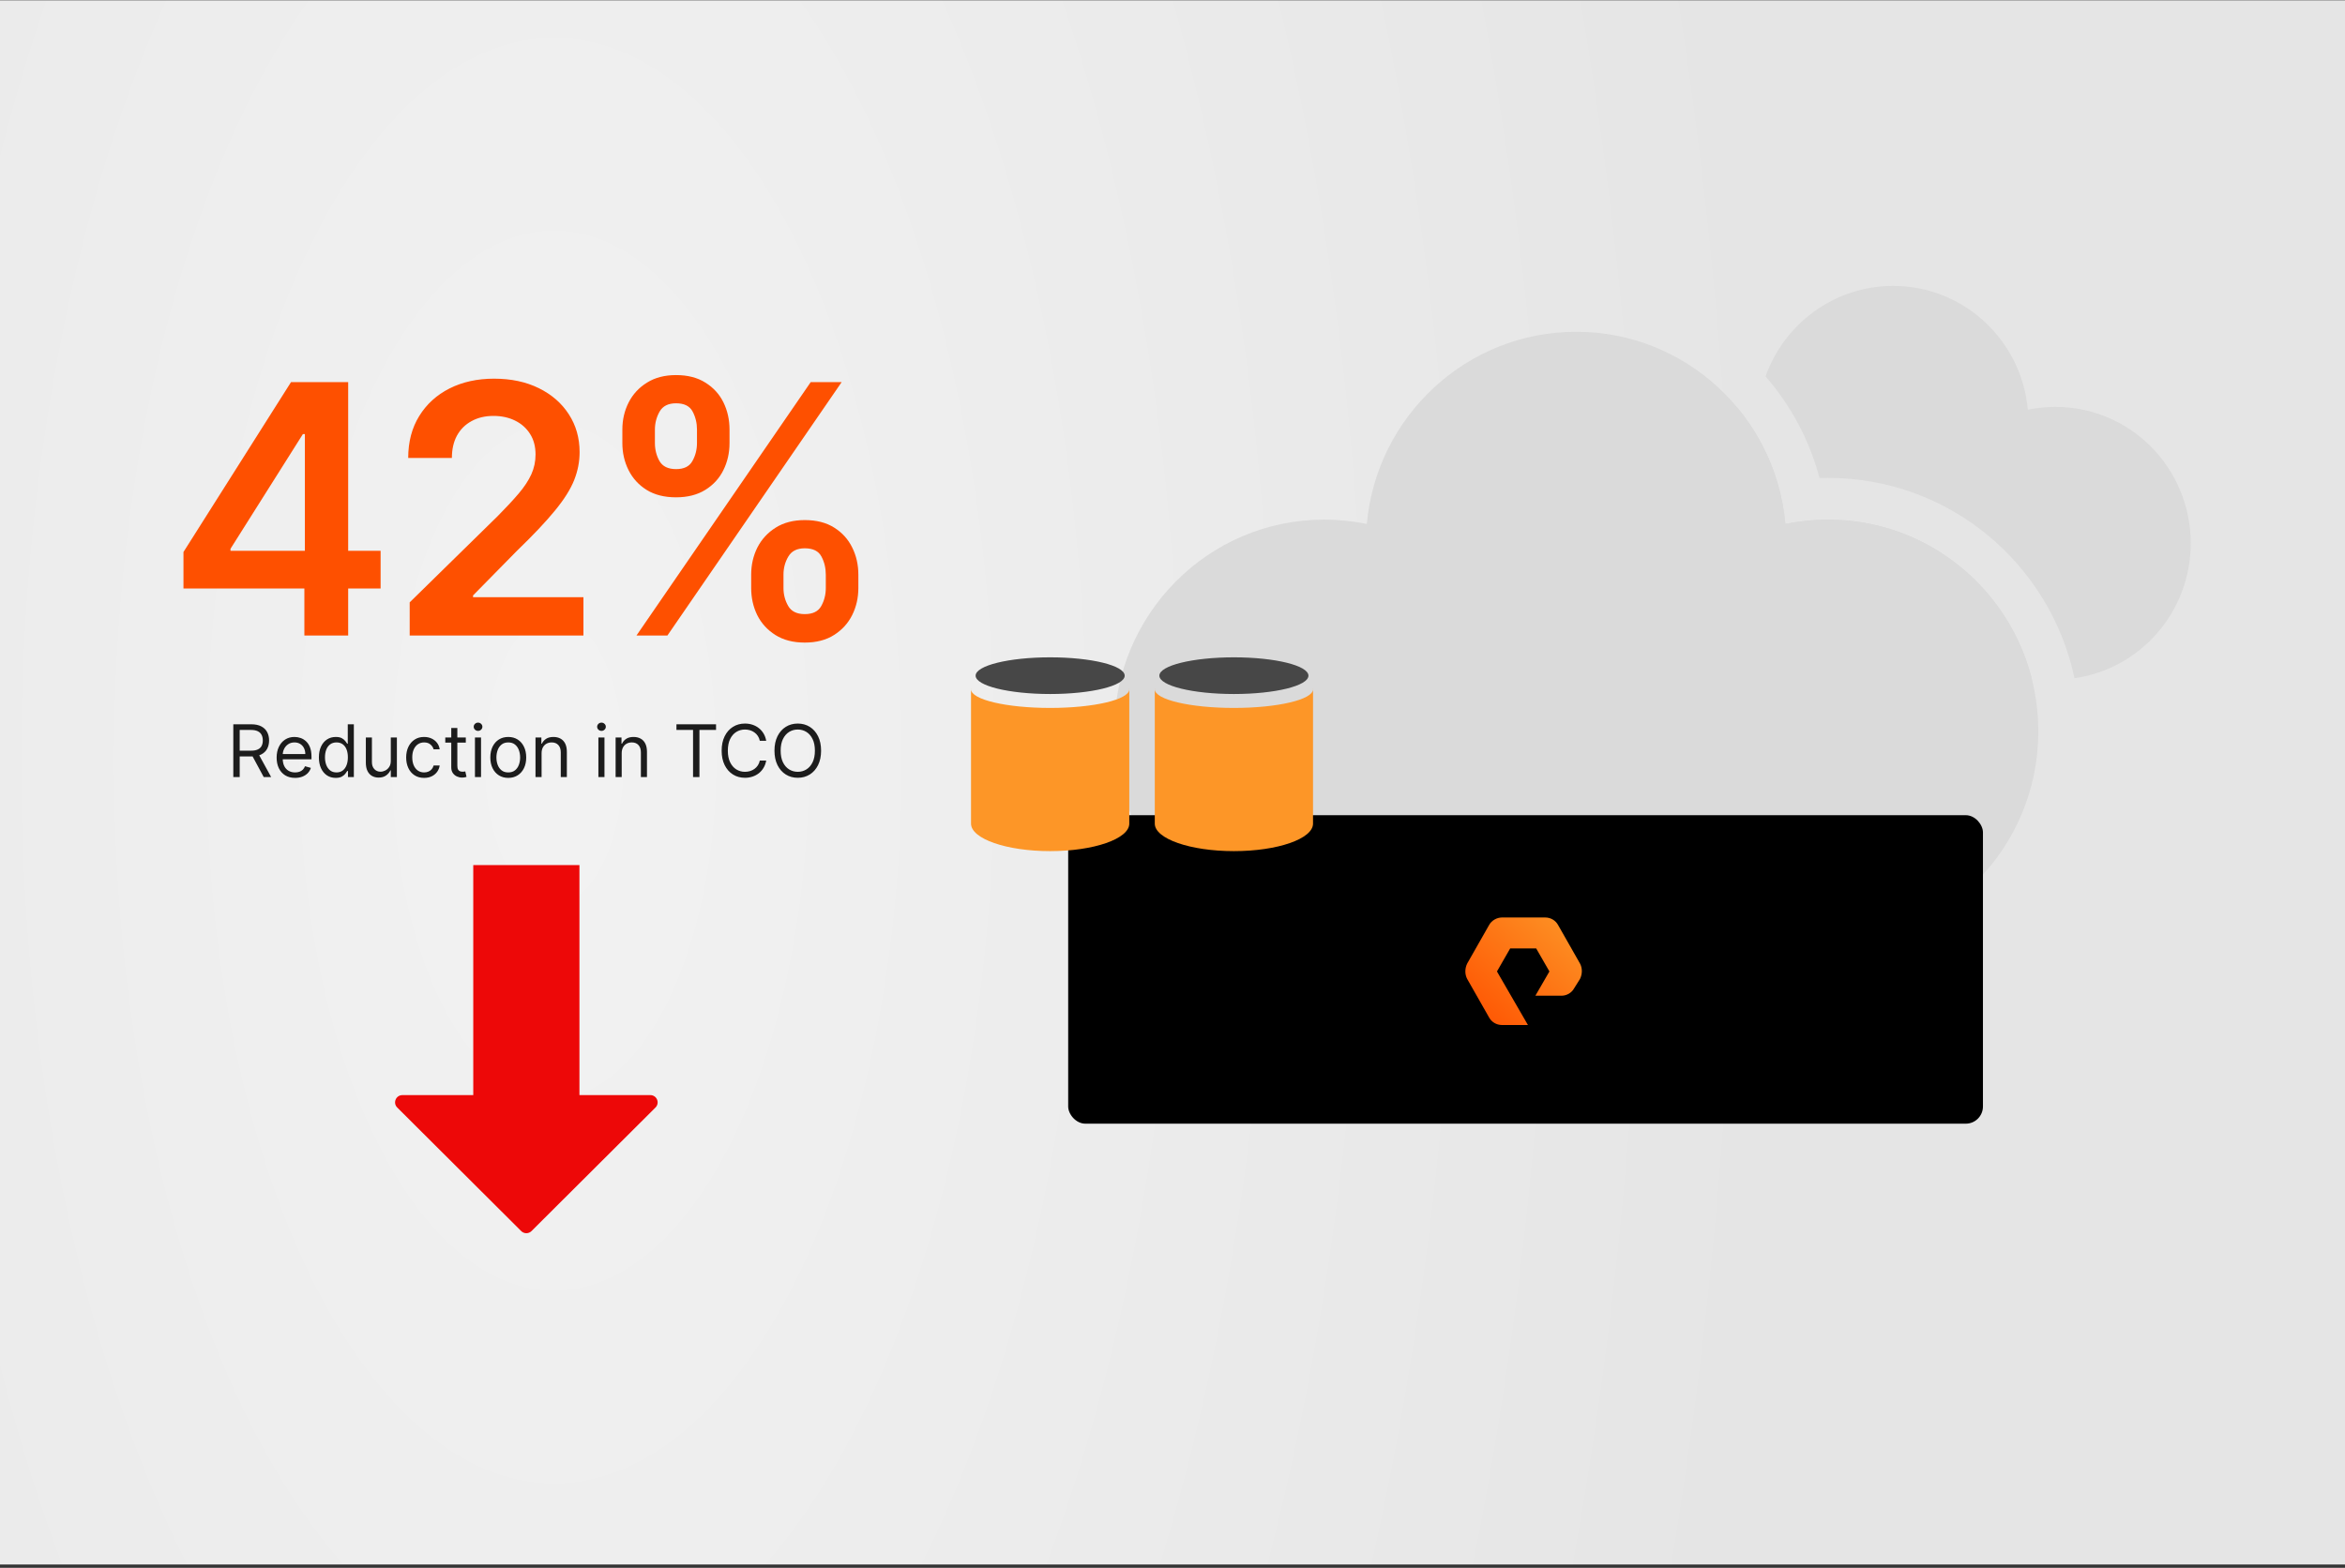 <svg width="646" height="432" viewBox="0 0 646 432" fill="none" xmlns="http://www.w3.org/2000/svg">
<rect x="0" y="0" width="646" height="432" fill="#333333" stroke="none"/>
<g clip-path="url(#clip0_14329_83914)">
<rect width="646" height="431" transform="translate(0 0.081)" fill="white"/>
<rect width="646" height="438" fill="url(#paint0_radial_14329_83914)"/>
<path d="M180.573 305.163C181.836 303.904 180.944 301.747 179.161 301.747H159.625V238.372H130.375V301.747H110.839C109.056 301.747 108.164 303.904 109.427 305.163L143.588 339.214C144.369 339.992 145.631 339.992 146.412 339.214L180.573 305.163Z" fill="#ED0808"/>
<path fill-rule="evenodd" clip-rule="evenodd" d="M558.627 112.872C561.111 112.392 563.596 112.11 566.212 112.11H566.204C586.815 112.11 603.5 128.913 603.5 149.681C603.5 168.641 589.591 184.297 571.486 186.878C564.811 155.376 537.034 131.691 503.613 131.685H503.6C502.807 131.685 502.022 131.699 501.244 131.726C498.464 121.217 493.306 111.668 486.376 103.713C491.525 89.192 505.329 78.778 521.53 78.778C540.973 78.778 556.905 93.776 558.627 112.872ZM559.775 187.251H476.856C456.246 187.251 439.56 170.448 439.56 149.681C439.56 128.913 456.246 112.11 476.79 112.11C477.352 112.11 477.912 112.123 478.467 112.147C483.529 118.196 487.39 125.295 489.684 133.071C490.755 136.699 491.484 140.474 491.834 144.359C495.583 143.635 499.333 143.201 503.27 143.178C503.38 143.177 503.49 143.177 503.6 143.177H503.613C530.727 143.183 553.465 161.915 559.775 187.251Z" fill="#DADADA"/>
<path d="M503.614 143.177C499.55 143.177 495.693 143.614 491.835 144.359C489.16 114.706 464.42 91.415 434.228 91.415C404.035 91.415 379.205 114.706 376.53 144.359C372.788 143.601 368.828 143.177 364.751 143.177C332.849 143.177 306.938 169.269 306.938 201.519C306.938 233.768 332.849 259.861 364.854 259.861H503.601C535.607 259.861 561.517 233.768 561.517 201.519C561.517 169.269 535.607 143.177 503.601 143.177H503.614Z" fill="#DADADA"/>
<rect x="294.263" y="224.616" width="252" height="85" rx="4.74" fill="black"/>
<path fill-rule="evenodd" clip-rule="evenodd" d="M420.915 282.428H413.745C412.266 282.428 410.9 281.621 410.217 280.353L404.186 269.749C403.503 268.481 403.503 266.867 404.186 265.484L410.217 254.88C410.9 253.612 412.38 252.805 413.745 252.805H425.694C427.174 252.805 428.539 253.612 429.222 254.88L435.253 265.484C435.936 266.752 435.936 268.366 435.253 269.749L433.66 272.285C432.977 273.553 431.612 274.359 430.132 274.359H422.963L426.832 267.674L423.191 261.335H416.021L412.38 267.674L420.915 282.428Z" fill="url(#paint1_linear_14329_83914)"/>
<path fill-rule="evenodd" clip-rule="evenodd" d="M311.094 189.932C311.094 192.766 301.335 195.064 289.297 195.064C277.259 195.064 267.5 192.766 267.5 189.932C267.5 189.841 267.51 189.751 267.53 189.662H267.5V189.932V226.937C267.5 231.125 277.259 234.519 289.297 234.519C301.335 234.519 311.094 231.125 311.094 226.937V189.932ZM311.094 189.932C311.094 189.841 311.084 189.751 311.064 189.662H311.094V189.932Z" fill="#FD9627"/>
<ellipse cx="289.297" cy="186.173" rx="20.533" ry="5.054" fill="#474747"/>
<path fill-rule="evenodd" clip-rule="evenodd" d="M361.712 189.932C361.712 192.766 351.954 195.064 339.916 195.064C327.877 195.064 318.119 192.766 318.119 189.932C318.119 189.841 318.129 189.751 318.148 189.662H318.119V189.932V226.937C318.119 231.125 327.877 234.519 339.916 234.519C351.954 234.519 361.712 231.125 361.712 226.937V189.932ZM361.712 189.932C361.712 189.841 361.702 189.751 361.683 189.662H361.712V189.932Z" fill="#FD9627"/>
<ellipse cx="339.916" cy="186.173" rx="20.533" ry="5.054" fill="#474747"/>
<path d="M50.542 162.157V152.1L80.167 105.293H88.553V119.611H83.44L63.496 151.213V151.759H104.849V162.157H50.542ZM83.849 175.111V159.088L83.985 154.588V105.293H95.917V175.111H83.849ZM112.861 175.111V165.975L137.099 142.213C139.418 139.872 141.349 137.793 142.895 135.975C144.44 134.157 145.599 132.395 146.372 130.691C147.145 128.986 147.531 127.168 147.531 125.236C147.531 123.032 147.031 121.145 146.031 119.577C145.031 117.986 143.656 116.759 141.906 115.895C140.156 115.032 138.168 114.6 135.94 114.6C133.645 114.6 131.634 115.077 129.906 116.032C128.179 116.963 126.838 118.293 125.884 120.02C124.952 121.747 124.486 123.804 124.486 126.191H112.452C112.452 121.759 113.463 117.907 115.486 114.634C117.509 111.361 120.293 108.827 123.838 107.032C127.406 105.236 131.497 104.338 136.111 104.338C140.793 104.338 144.906 105.213 148.452 106.963C151.997 108.713 154.747 111.111 156.702 114.157C158.679 117.202 159.668 120.679 159.668 124.588C159.668 127.202 159.168 129.77 158.168 132.293C157.168 134.816 155.406 137.611 152.884 140.679C150.384 143.747 146.872 147.463 142.349 151.827L130.315 164.066V164.543H160.724V175.111H112.861ZM206.935 162.02V158.338C206.935 155.634 207.504 153.145 208.64 150.872C209.799 148.6 211.481 146.77 213.685 145.384C215.89 143.997 218.56 143.304 221.697 143.304C224.924 143.304 227.629 143.997 229.81 145.384C231.992 146.747 233.64 148.566 234.754 150.838C235.89 153.111 236.458 155.611 236.458 158.338V162.02C236.458 164.725 235.89 167.213 234.754 169.486C233.617 171.759 231.947 173.588 229.742 174.975C227.56 176.361 224.879 177.054 221.697 177.054C218.515 177.054 215.822 176.361 213.617 174.975C211.413 173.588 209.742 171.759 208.606 169.486C207.492 167.213 206.935 164.725 206.935 162.02ZM215.833 158.338V162.02C215.833 163.816 216.265 165.463 217.129 166.963C217.992 168.463 219.515 169.213 221.697 169.213C223.901 169.213 225.413 168.475 226.231 166.997C227.072 165.497 227.492 163.838 227.492 162.02V158.338C227.492 156.52 227.094 154.861 226.299 153.361C225.504 151.838 223.969 151.077 221.697 151.077C219.56 151.077 218.049 151.838 217.163 153.361C216.276 154.861 215.833 156.52 215.833 158.338ZM171.447 122.066V118.384C171.447 115.657 172.026 113.157 173.185 110.884C174.344 108.611 176.026 106.793 178.231 105.429C180.435 104.043 183.106 103.35 186.242 103.35C189.447 103.35 192.14 104.043 194.322 105.429C196.526 106.793 198.185 108.611 199.299 110.884C200.413 113.157 200.969 115.657 200.969 118.384V122.066C200.969 124.793 200.401 127.293 199.265 129.566C198.151 131.816 196.492 133.622 194.288 134.986C192.083 136.35 189.401 137.032 186.242 137.032C183.038 137.032 180.333 136.35 178.129 134.986C175.947 133.622 174.288 131.804 173.151 129.532C172.015 127.259 171.447 124.77 171.447 122.066ZM180.413 118.384V122.066C180.413 123.884 180.833 125.543 181.674 127.043C182.538 128.52 184.06 129.259 186.242 129.259C188.424 129.259 189.924 128.52 190.742 127.043C191.583 125.543 192.004 123.884 192.004 122.066V118.384C192.004 116.566 191.606 114.907 190.81 113.407C190.015 111.884 188.492 111.122 186.242 111.122C184.083 111.122 182.572 111.884 181.708 113.407C180.844 114.929 180.413 116.588 180.413 118.384ZM175.333 175.111L223.333 105.293H231.856L183.856 175.111H175.333Z" fill="#FE5000"/>
<path d="M64.271 214.111V199.566H69.185C70.322 199.566 71.254 199.76 71.984 200.148C72.713 200.532 73.253 201.059 73.603 201.732C73.953 202.404 74.129 203.169 74.129 204.026C74.129 204.883 73.953 205.643 73.603 206.306C73.253 206.969 72.715 207.489 71.991 207.868C71.266 208.242 70.341 208.429 69.214 208.429H65.237V206.838H69.157C69.933 206.838 70.558 206.725 71.032 206.497C71.51 206.27 71.856 205.948 72.069 205.532C72.287 205.11 72.396 204.608 72.396 204.026C72.396 203.443 72.287 202.934 72.069 202.499C71.851 202.063 71.503 201.727 71.025 201.49C70.547 201.249 69.915 201.128 69.129 201.128H66.032V214.111H64.271ZM71.117 207.577L74.697 214.111H72.651L69.129 207.577H71.117ZM81.293 214.338C80.242 214.338 79.335 214.106 78.573 213.642C77.815 213.174 77.231 212.52 76.819 211.682C76.411 210.839 76.208 209.859 76.208 208.742C76.208 207.624 76.411 206.639 76.819 205.787C77.231 204.93 77.803 204.263 78.537 203.784C79.276 203.301 80.138 203.06 81.123 203.06C81.691 203.06 82.252 203.155 82.806 203.344C83.36 203.533 83.864 203.841 84.319 204.267C84.773 204.689 85.135 205.247 85.405 205.943C85.675 206.639 85.81 207.497 85.81 208.514V209.225H77.401V207.776H84.106C84.106 207.16 83.982 206.611 83.736 206.128C83.495 205.645 83.149 205.264 82.699 204.985C82.254 204.705 81.729 204.566 81.123 204.566C80.455 204.566 79.877 204.731 79.39 205.063C78.907 205.389 78.535 205.816 78.275 206.341C78.014 206.867 77.884 207.43 77.884 208.032V208.997C77.884 209.821 78.026 210.52 78.31 211.093C78.599 211.661 78.999 212.094 79.51 212.392C80.022 212.686 80.616 212.833 81.293 212.833C81.733 212.833 82.131 212.771 82.486 212.648C82.846 212.52 83.156 212.331 83.417 212.08C83.677 211.824 83.878 211.507 84.02 211.128L85.64 211.583C85.469 212.132 85.183 212.615 84.78 213.032C84.378 213.443 83.881 213.765 83.289 213.997C82.697 214.225 82.032 214.338 81.293 214.338ZM92.479 214.338C91.57 214.338 90.767 214.109 90.071 213.649C89.375 213.185 88.831 212.532 88.438 211.689C88.045 210.842 87.848 209.84 87.848 208.685C87.848 207.539 88.045 206.545 88.438 205.702C88.831 204.859 89.378 204.208 90.079 203.749C90.779 203.29 91.589 203.06 92.507 203.06C93.218 203.06 93.779 203.178 94.191 203.415C94.607 203.647 94.925 203.912 95.142 204.211C95.365 204.504 95.538 204.746 95.661 204.935H95.803V199.566H97.479V214.111H95.86V212.435H95.661C95.538 212.634 95.363 212.885 95.135 213.188C94.908 213.486 94.584 213.754 94.162 213.99C93.741 214.222 93.18 214.338 92.479 214.338ZM92.706 212.833C93.379 212.833 93.947 212.657 94.411 212.307C94.875 211.952 95.228 211.462 95.469 210.837C95.711 210.207 95.831 209.48 95.831 208.657C95.831 207.842 95.713 207.13 95.476 206.519C95.24 205.903 94.889 205.425 94.425 205.084C93.961 204.738 93.388 204.566 92.706 204.566C91.996 204.566 91.404 204.748 90.931 205.113C90.462 205.472 90.109 205.962 89.873 206.583C89.641 207.198 89.525 207.889 89.525 208.657C89.525 209.433 89.643 210.139 89.88 210.773C90.121 211.403 90.476 211.905 90.945 212.279C91.418 212.648 92.006 212.833 92.706 212.833ZM107.657 209.651V203.202H109.333V214.111H107.657V212.264H107.543C107.287 212.818 106.89 213.29 106.35 213.678C105.81 214.061 105.128 214.253 104.304 214.253C103.623 214.253 103.016 214.104 102.486 213.806C101.956 213.503 101.539 213.048 101.236 212.442C100.933 211.831 100.782 211.062 100.782 210.134V203.202H102.458V210.02C102.458 210.816 102.68 211.45 103.125 211.924C103.575 212.397 104.148 212.634 104.844 212.634C105.261 212.634 105.685 212.527 106.115 212.314C106.551 212.101 106.916 211.774 107.209 211.334C107.508 210.894 107.657 210.333 107.657 209.651ZM116.835 214.338C115.812 214.338 114.931 214.097 114.193 213.614C113.454 213.131 112.886 212.466 112.488 211.618C112.09 210.771 111.891 209.802 111.891 208.713C111.891 207.605 112.095 206.628 112.502 205.78C112.914 204.928 113.487 204.263 114.221 203.784C114.96 203.301 115.821 203.06 116.806 203.06C117.573 203.06 118.264 203.202 118.88 203.486C119.496 203.77 120 204.168 120.393 204.679C120.786 205.191 121.03 205.787 121.124 206.469H119.448C119.32 205.972 119.036 205.532 118.596 205.148C118.16 204.76 117.573 204.566 116.835 204.566C116.181 204.566 115.608 204.736 115.116 205.077C114.628 205.413 114.247 205.889 113.972 206.505C113.702 207.115 113.568 207.833 113.568 208.657C113.568 209.499 113.7 210.233 113.965 210.858C114.235 211.483 114.614 211.969 115.102 212.314C115.594 212.66 116.172 212.833 116.835 212.833C117.27 212.833 117.666 212.757 118.021 212.605C118.376 212.454 118.676 212.236 118.923 211.952C119.169 211.668 119.344 211.327 119.448 210.929H121.124C121.03 211.573 120.795 212.153 120.421 212.669C120.052 213.181 119.562 213.588 118.951 213.891C118.345 214.189 117.639 214.338 116.835 214.338ZM128.319 203.202V204.622H122.666V203.202H128.319ZM124.313 200.588H125.989V210.986C125.989 211.46 126.058 211.815 126.195 212.051C126.337 212.283 126.517 212.44 126.735 212.52C126.958 212.596 127.192 212.634 127.438 212.634C127.623 212.634 127.774 212.624 127.893 212.605C128.011 212.582 128.106 212.563 128.177 212.549L128.518 214.054C128.404 214.097 128.246 214.139 128.042 214.182C127.838 214.229 127.58 214.253 127.268 214.253C126.794 214.253 126.33 214.151 125.876 213.948C125.426 213.744 125.052 213.434 124.754 213.017C124.46 212.601 124.313 212.075 124.313 211.441V200.588ZM130.84 214.111V203.202H132.516V214.111H130.84ZM131.693 201.384C131.366 201.384 131.084 201.273 130.847 201.05C130.615 200.827 130.499 200.56 130.499 200.247C130.499 199.935 130.615 199.667 130.847 199.445C131.084 199.222 131.366 199.111 131.693 199.111C132.019 199.111 132.299 199.222 132.531 199.445C132.767 199.667 132.886 199.935 132.886 200.247C132.886 200.56 132.767 200.827 132.531 201.05C132.299 201.273 132.019 201.384 131.693 201.384ZM140.018 214.338C139.033 214.338 138.169 214.104 137.426 213.635C136.687 213.166 136.11 212.511 135.693 211.668C135.281 210.825 135.075 209.84 135.075 208.713C135.075 207.577 135.281 206.585 135.693 205.738C136.11 204.89 136.687 204.232 137.426 203.763C138.169 203.294 139.033 203.06 140.018 203.06C141.003 203.06 141.865 203.294 142.603 203.763C143.347 204.232 143.924 204.89 144.336 205.738C144.753 206.585 144.961 207.577 144.961 208.713C144.961 209.84 144.753 210.825 144.336 211.668C143.924 212.511 143.347 213.166 142.603 213.635C141.865 214.104 141.003 214.338 140.018 214.338ZM140.018 212.833C140.766 212.833 141.382 212.641 141.865 212.257C142.348 211.874 142.705 211.37 142.937 210.745C143.169 210.12 143.285 209.443 143.285 208.713C143.285 207.984 143.169 207.305 142.937 206.675C142.705 206.045 142.348 205.536 141.865 205.148C141.382 204.76 140.766 204.566 140.018 204.566C139.27 204.566 138.655 204.76 138.172 205.148C137.689 205.536 137.331 206.045 137.099 206.675C136.867 207.305 136.751 207.984 136.751 208.713C136.751 209.443 136.867 210.12 137.099 210.745C137.331 211.37 137.689 211.874 138.172 212.257C138.655 212.641 139.27 212.833 140.018 212.833ZM149.196 207.549V214.111H147.52V203.202H149.139V204.907H149.281C149.537 204.353 149.925 203.907 150.446 203.571C150.967 203.23 151.639 203.06 152.463 203.06C153.202 203.06 153.848 203.211 154.402 203.514C154.956 203.813 155.387 204.267 155.695 204.878C156.002 205.484 156.156 206.251 156.156 207.179V214.111H154.48V207.293C154.48 206.436 154.258 205.768 153.813 205.29C153.367 204.807 152.757 204.566 151.98 204.566C151.445 204.566 150.967 204.682 150.545 204.914C150.129 205.146 149.8 205.484 149.558 205.929C149.317 206.374 149.196 206.914 149.196 207.549ZM164.844 214.111V203.202H166.52V214.111H164.844ZM165.696 201.384C165.37 201.384 165.088 201.273 164.851 201.05C164.619 200.827 164.503 200.56 164.503 200.247C164.503 199.935 164.619 199.667 164.851 199.445C165.088 199.222 165.37 199.111 165.696 199.111C166.023 199.111 166.302 199.222 166.534 199.445C166.771 199.667 166.89 199.935 166.89 200.247C166.89 200.56 166.771 200.827 166.534 201.05C166.302 201.273 166.023 201.384 165.696 201.384ZM171.266 207.549V214.111H169.59V203.202H171.21V204.907H171.352C171.607 204.353 171.996 203.907 172.516 203.571C173.037 203.23 173.71 203.06 174.533 203.06C175.272 203.06 175.918 203.211 176.472 203.514C177.026 203.813 177.457 204.267 177.765 204.878C178.073 205.484 178.227 206.251 178.227 207.179V214.111H176.55V207.293C176.55 206.436 176.328 205.768 175.883 205.29C175.438 204.807 174.827 204.566 174.05 204.566C173.515 204.566 173.037 204.682 172.616 204.914C172.199 205.146 171.87 205.484 171.629 205.929C171.387 206.374 171.266 206.914 171.266 207.549ZM186.346 201.128V199.566H197.255V201.128H192.682V214.111H190.92V201.128H186.346ZM211.073 204.111H209.311C209.207 203.604 209.025 203.159 208.765 202.776C208.509 202.392 208.196 202.07 207.827 201.81C207.463 201.545 207.058 201.346 206.613 201.213C206.168 201.081 205.704 201.014 205.221 201.014C204.34 201.014 203.542 201.237 202.827 201.682C202.117 202.127 201.551 202.783 201.13 203.649C200.713 204.516 200.505 205.579 200.505 206.838C200.505 208.098 200.713 209.161 201.13 210.027C201.551 210.894 202.117 211.55 202.827 211.995C203.542 212.44 204.34 212.662 205.221 212.662C205.704 212.662 206.168 212.596 206.613 212.463C207.058 212.331 207.463 212.134 207.827 211.874C208.196 211.609 208.509 211.284 208.765 210.901C209.025 210.513 209.207 210.068 209.311 209.566H211.073C210.94 210.309 210.699 210.974 210.348 211.561C209.998 212.148 209.562 212.648 209.042 213.06C208.521 213.467 207.936 213.777 207.287 213.99C206.643 214.203 205.954 214.31 205.221 214.31C203.98 214.31 202.877 214.007 201.911 213.401C200.945 212.795 200.185 211.933 199.631 210.816C199.077 209.698 198.8 208.372 198.8 206.838C198.8 205.304 199.077 203.979 199.631 202.861C200.185 201.744 200.945 200.882 201.911 200.276C202.877 199.67 203.98 199.367 205.221 199.367C205.954 199.367 206.643 199.473 207.287 199.686C207.936 199.899 208.521 200.212 209.042 200.624C209.562 201.031 209.998 201.528 210.348 202.115C210.699 202.698 210.94 203.363 211.073 204.111ZM226.192 206.838C226.192 208.372 225.915 209.698 225.361 210.816C224.807 211.933 224.047 212.795 223.081 213.401C222.115 214.007 221.012 214.31 219.771 214.31C218.531 214.31 217.428 214.007 216.462 213.401C215.496 212.795 214.736 211.933 214.182 210.816C213.628 209.698 213.351 208.372 213.351 206.838C213.351 205.304 213.628 203.979 214.182 202.861C214.736 201.744 215.496 200.882 216.462 200.276C217.428 199.67 218.531 199.367 219.771 199.367C221.012 199.367 222.115 199.67 223.081 200.276C224.047 200.882 224.807 201.744 225.361 202.861C225.915 203.979 226.192 205.304 226.192 206.838ZM224.487 206.838C224.487 205.579 224.277 204.516 223.855 203.649C223.438 202.783 222.873 202.127 222.158 201.682C221.447 201.237 220.652 201.014 219.771 201.014C218.891 201.014 218.093 201.237 217.378 201.682C216.668 202.127 216.102 202.783 215.68 203.649C215.264 204.516 215.055 205.579 215.055 206.838C215.055 208.098 215.264 209.161 215.68 210.027C216.102 210.894 216.668 211.55 217.378 211.995C218.093 212.44 218.891 212.662 219.771 212.662C220.652 212.662 221.447 212.44 222.158 211.995C222.873 211.55 223.438 210.894 223.855 210.027C224.277 209.161 224.487 208.098 224.487 206.838Z" fill="#1C1C1C"/>
</g>
<defs>
<radialGradient id="paint0_radial_14329_83914" cx="0" cy="0" r="1" gradientUnits="userSpaceOnUse" gradientTransform="translate(151.395 208.078) rotate(0.49) scale(328.22 682.476)">
<stop stop-opacity="0.05"/>
<stop offset="1" stop-opacity="0.1"/>
</radialGradient>
<linearGradient id="paint1_linear_14329_83914" x1="403.674" y1="282.428" x2="433.202" y2="250.439" gradientUnits="userSpaceOnUse">
<stop stop-color="#FE5000"/>
<stop offset="1" stop-color="#FD9627"/>
</linearGradient>
<clipPath id="clip0_14329_83914">
<rect width="646" height="431" fill="white" transform="translate(0 0.081)"/>
</clipPath>
</defs>
</svg>
